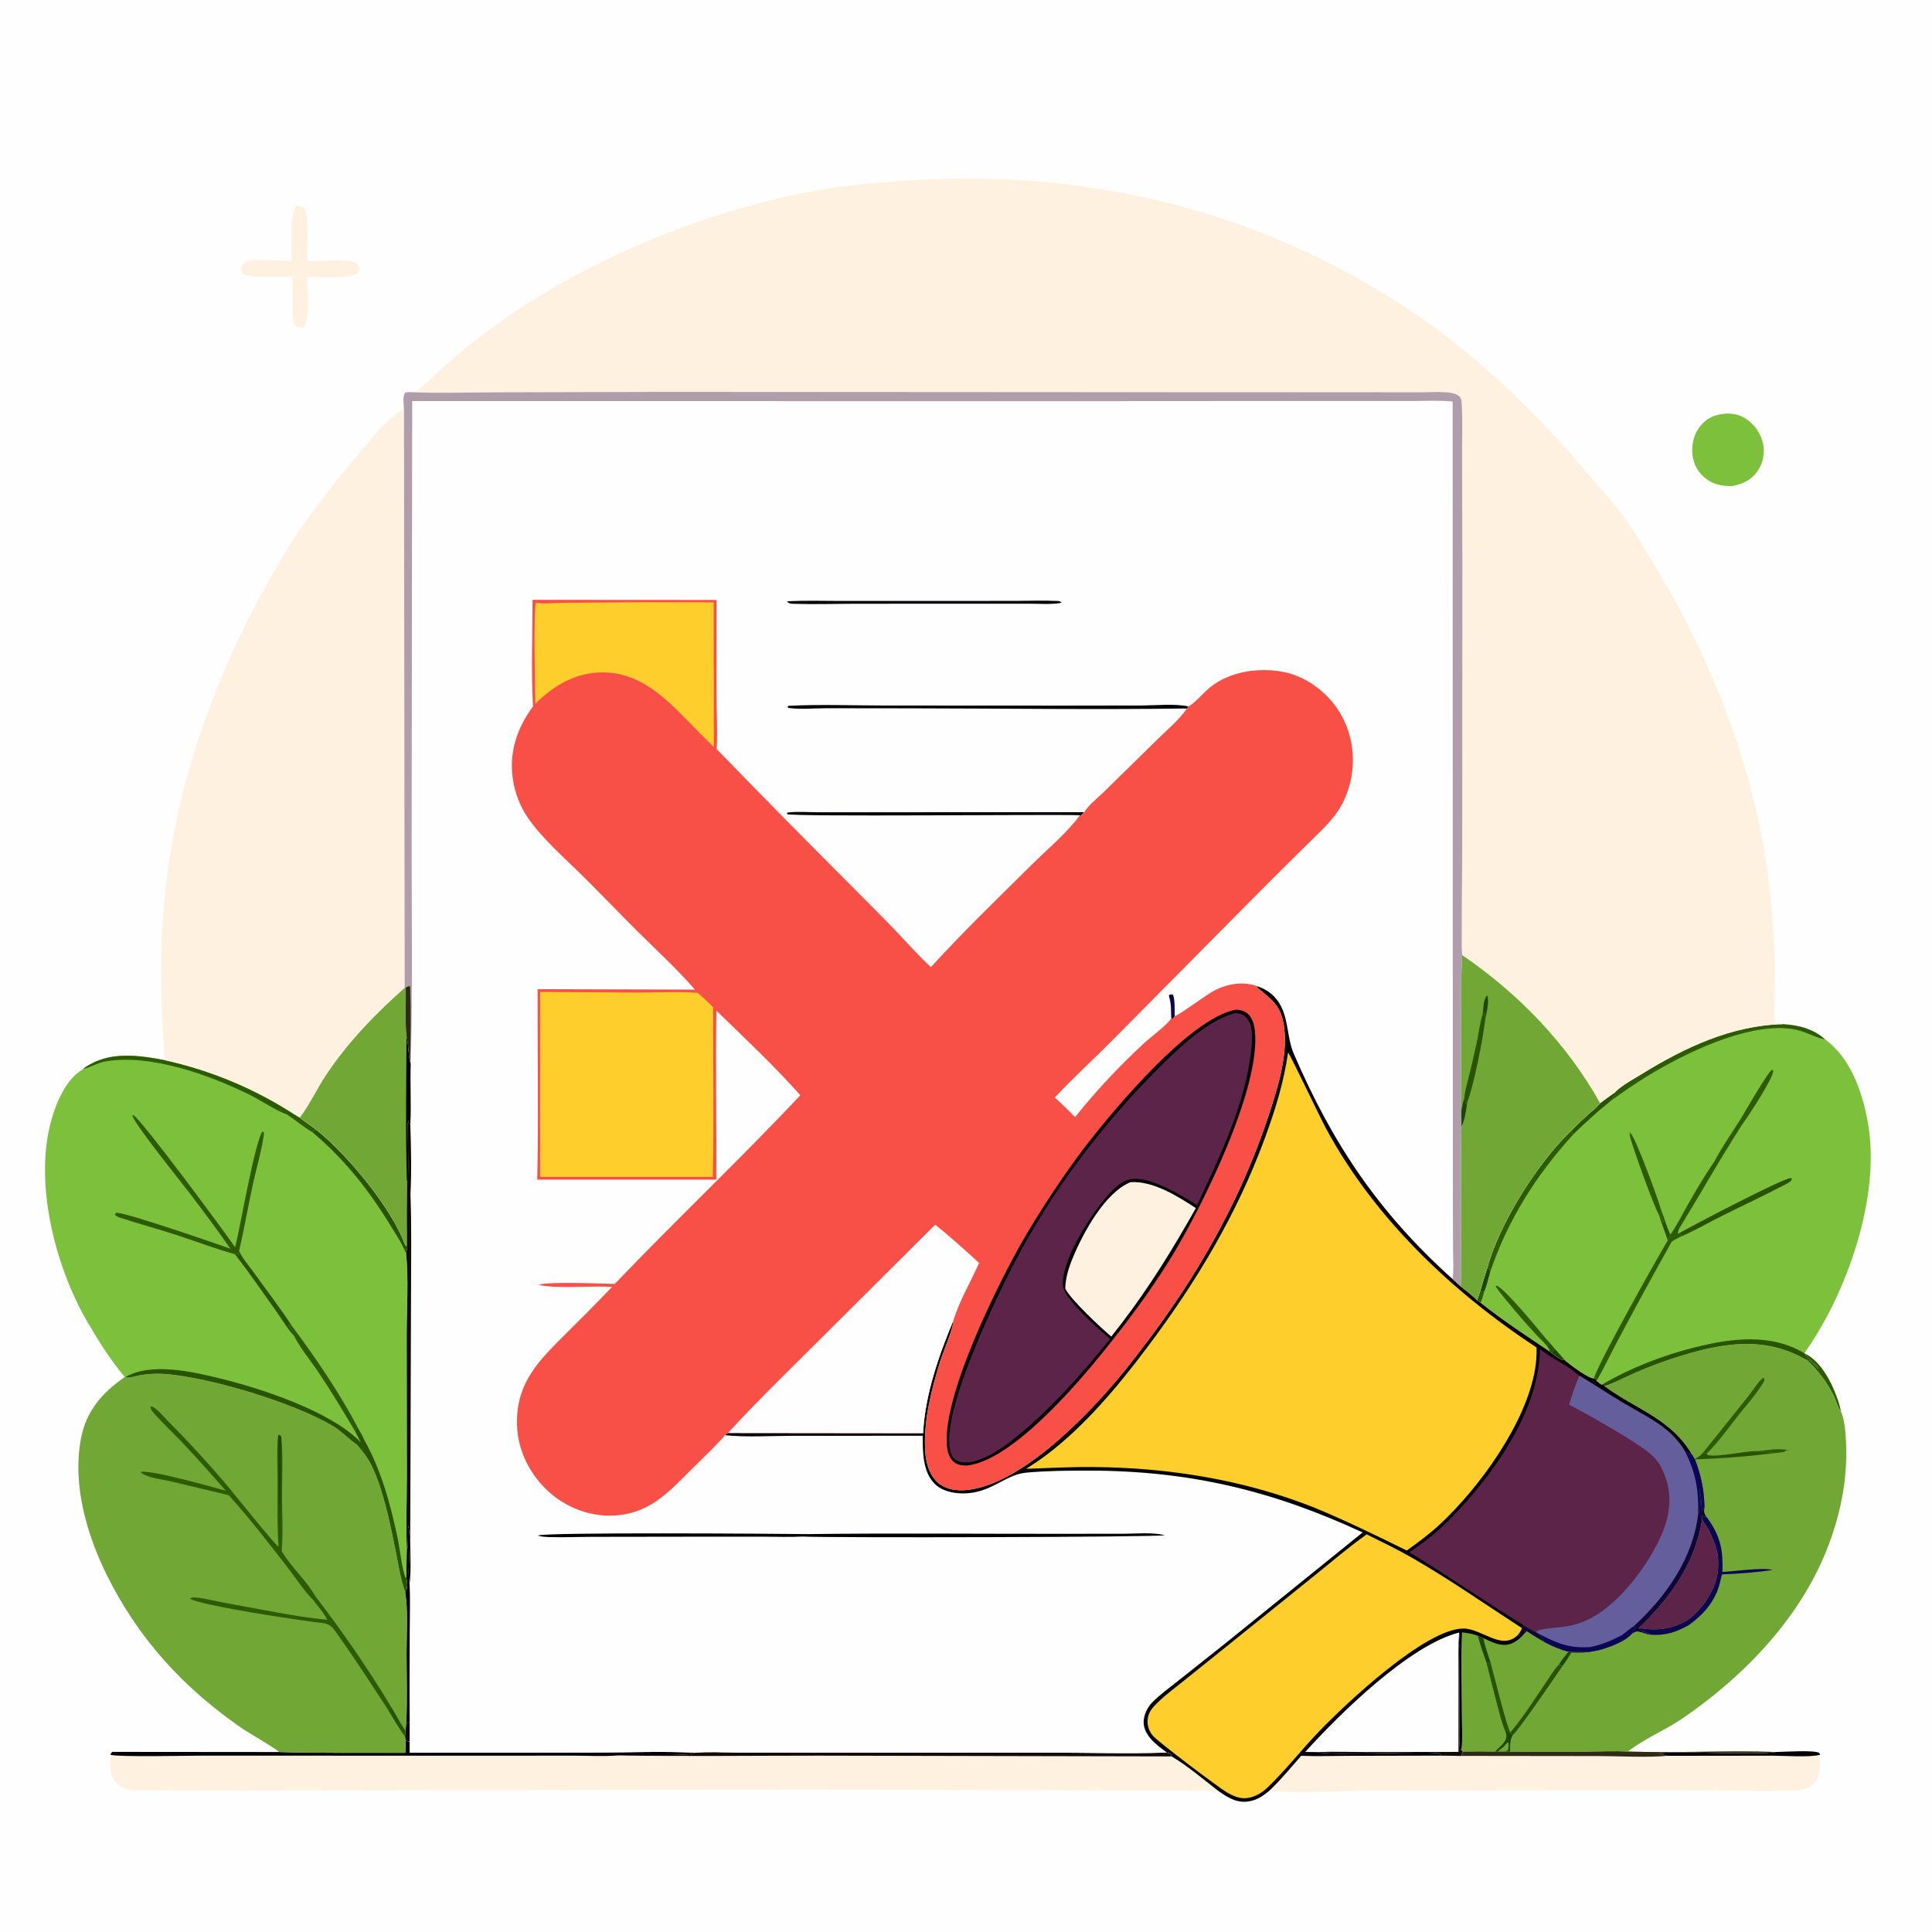 <svg xmlns="http://www.w3.org/2000/svg" xmlns:xlink="http://www.w3.org/1999/xlink" width="1024" height="1024">
	<path fill="#FFFEFE" d="M0 0L1024 0L1024 1024L0 1024L0 0Z"/>
	<path fill="#2C5B01" d="M956.346 717.253C964.866 721.216 970.475 732.024 973.536 740.42C974.43 742.873 975.234 745.365 975.694 747.94C973.984 746.287 973.11 742.003 971.936 739.778C968.042 732.401 963.572 726.259 957.367 720.693C959.726 720.822 962.072 723.7 963.697 725.28L963.793 724.936C961.894 722.274 958.568 720.666 956.775 717.936C956.627 717.711 956.489 717.481 956.346 717.253Z"/>
	<path fill="#FEF1E0" d="M157.175 108.899C158.527 109.22 160.194 109.545 161.147 110.647C164.163 114.133 162.683 132.89 162.808 138.459C167.87 138.511 183.793 137.373 187.575 138.907C189.316 139.613 189.84 140.788 190.46 142.409C190.307 143.581 190.36 143.99 189.459 144.843C186.173 147.95 167.662 146.727 162.868 146.734C162.671 154.517 164.759 166.762 160.912 173.61C159.34 173.655 158.219 173.739 156.779 172.971C156.437 172.533 156.019 172.144 155.751 171.656C154.682 169.703 155.238 150.574 155.082 146.504C149.962 146.47 132.625 147.595 128.974 145.28C127.851 144.569 127.815 144.158 127.496 142.962C127.724 141.653 128.152 140.644 129.127 139.717C129.981 138.904 131.337 138.132 132.5 137.956C136.668 137.328 149.887 137.976 154.564 138.34C155.043 131.119 153.005 114.199 157.175 108.899Z"/>
	<path fill="#7DC03C" d="M914.962 219.195C918.615 219.166 921.711 219.743 924.877 221.643C929.703 224.539 933.276 229.7 934.451 235.19Q934.642 236.092 934.742 237.008Q934.843 237.925 934.852 238.847Q934.862 239.769 934.78 240.687Q934.699 241.605 934.527 242.511Q934.355 243.417 934.094 244.301Q933.833 245.186 933.487 246.04Q933.14 246.894 932.71 247.71Q932.281 248.526 931.773 249.295C928.479 254.364 924.03 256.375 918.364 257.607C912.897 257.762 908.158 256.924 903.773 253.397C899.869 250.256 897.508 245.791 897.021 240.815C896.47 235.201 897.911 229.499 901.681 225.219C905.348 221.056 909.634 219.603 914.962 219.195Z"/>
	<path fill="#FEF1E0" d="M800.347 928.353L841.257 928.335C848.431 928.327 855.724 928.013 862.886 928.317C888.977 929.314 915.209 927.546 941.277 928.596C946.072 928.527 960.47 927.503 964.105 928.968L964.773 930.031C964.321 935.376 965.193 941.913 960.785 945.869C958.553 947.872 955.822 948.668 952.887 948.845C936.853 949.815 920.303 948.954 904.225 948.917L812.461 948.951L726.549 949.092C710.6 949.234 691.669 950.404 675.99 949.409C674.972 949.344 674.008 949.151 673.027 948.874C678.973 943.213 684.254 936.778 689.669 930.61C697.897 930.978 706.302 930.639 714.551 930.628L763.018 930.521Q768.727 930.626 774.437 930.663L775.344 928.532C781.009 928.085 786.848 928.203 792.527 928.396L794.116 928.363L797.403 928.363L800.347 928.353Z"/>
	<path fill="#020103" d="M941.277 928.596C946.072 928.527 960.47 927.503 964.105 928.968L964.773 930.031C959.706 931.567 945.263 930.543 939.099 930.549L883.704 930.619L879.527 929.462C884.01 927.571 931.07 930.575 941.277 928.596Z"/>
	<path fill="#2E2B15" d="M800.347 928.353L841.257 928.335C848.431 928.327 855.724 928.013 862.886 928.317C888.977 929.314 915.209 927.546 941.277 928.596C931.07 930.575 884.01 927.571 879.527 929.462L883.704 930.619C872.696 931.637 858.804 930.764 847.558 930.751L774.437 930.663L775.344 928.532C781.009 928.085 786.848 928.203 792.527 928.396L794.116 928.363L797.403 928.363L800.347 928.353Z"/>
	<path fill="#FEF1E0" d="M215.008 922.577L217.134 923.153L217.229 928.975L316.477 928.873C333.668 928.869 351.27 928.085 368.423 928.998C375.73 928.325 383.545 928.869 390.89 928.879L435.494 928.912L555.726 928.914C576.615 928.925 597.651 929.572 618.525 928.891L620.333 929.433L620.966 930.935C629.593 936.078 637.558 942.896 645.498 949.053C638.671 949.539 631.467 949.042 624.594 949.074Q598.13 949.167 571.667 948.916L429.25 948.568L162.862 948.961C133.725 948.943 104.545 949.269 75.413 948.886C70.727 948.825 65.222 949.011 61.789 945.242C57.981 941.061 58.411 935.292 58.559 930.066C58.799 929.218 58.875 929.13 59.461 928.536L147.846 928.614C170.156 929.254 192.496 928.979 214.818 929.024L215.008 922.577Z"/>
	<path fill="#130A0A" d="M618.525 928.891L620.333 929.433L620.966 930.935L434.31 930.538C398.664 930.538 362.961 930.969 327.321 930.435C334.335 929.61 365.165 931.216 368.423 928.998C375.73 928.325 383.545 928.869 390.89 928.879L435.494 928.912L555.726 928.914C576.615 928.925 597.651 929.572 618.525 928.891Z"/>
	<path fill="#020103" d="M215.008 922.577L217.134 923.153L217.229 928.975L316.477 928.873C333.668 928.869 351.27 928.085 368.423 928.998C365.165 931.216 334.335 929.61 327.321 930.435C319.681 931.026 311.538 930.526 303.851 930.53L255.702 930.561L106.705 930.527C100.017 930.52 62.4 931.362 58.559 930.066C58.799 929.218 58.875 929.13 59.461 928.536L147.846 928.614C170.156 929.254 192.496 928.979 214.818 929.024L215.008 922.577Z"/>
	<path fill="#70A735" d="M850.467 734.683C856.074 732.787 861.619 729.745 867.084 727.397Q881.815 721.029 897.283 716.753C918.575 710.926 937.721 709.468 957.367 720.693C963.572 726.259 968.042 732.401 971.936 739.778C973.11 742.003 973.984 746.287 975.694 747.94C977.564 752.14 978.022 757.677 978.32 762.244C979.614 782.068 975.969 801.196 968.889 819.672C954.483 857.268 924.72 888.225 891.92 910.691C883.053 916.764 870.791 921.981 862.886 928.317C855.724 928.013 848.431 928.327 841.257 928.335L800.347 928.353C800.386 925.186 800.185 922.307 801.872 919.524C803.819 918.594 825.502 886.943 828.207 882.96L826.067 882.372C827.593 879.889 829.428 877.679 831.26 875.421C834.875 875.642 838.402 875.702 842.022 875.572L842.753 875.487C845.562 875.039 848.133 874.559 850.82 873.588C855.305 872.163 861.946 869.454 865.021 865.791C866.534 864.963 867.231 864.386 869.028 864.825C870.95 865.295 872.685 866.125 874.668 866.412C872.99 865.295 869.539 864.47 868.626 862.812C885.391 846.728 898.366 828.746 902.119 805.36C901.94 804.367 901.793 804.429 902.291 803.472L904.352 803.793C902.812 801.867 903.162 800.751 903.393 798.395C903.201 789.704 901.487 781.561 898.359 773.483L898.147 773.333L896.772 770.926C885.952 752.168 867.32 747.03 850.865 734.98L850.467 734.683Z"/>
	<path fill="#2C5B01" d="M931.801 769.119C936.544 768.666 943.129 767.37 947.703 768.68L947.734 768.912L946.45 768.715L945.885 769.468C944.28 769.727 942.693 769.993 941.071 770.113C937.979 769.735 934.873 769.645 931.801 769.119Z"/>
	<path fill="#1C4700" d="M831.26 875.421C834.875 875.642 838.402 875.702 842.022 875.572C838.952 876.108 835.936 875.986 832.835 875.915C831.337 878.269 829.913 880.753 828.207 882.96L826.067 882.372C827.593 879.889 829.428 877.679 831.26 875.421Z"/>
	<path fill="#285400" d="M904.548 770.524L905.17 771.279C911.572 772.394 924.321 768.946 931.801 769.119C934.873 769.645 937.979 769.735 941.071 770.113C926.739 771.915 912.789 773.049 898.359 773.483L898.147 773.333C900.027 772.377 901.294 771.533 902.669 769.924L904.548 770.524Z"/>
	<path fill="#2C5B01" d="M902.669 769.924L926.737 739.906C929.097 736.972 931.439 732.841 934.22 730.459L934.965 730.462C935.279 731.688 935.301 731.608 934.646 732.712C931.112 738.666 926.052 744.228 921.754 749.662C916.258 756.61 910.848 764.289 904.548 770.524L902.669 769.924Z"/>
	<path fill="#0A0654" d="M902.119 805.36C901.94 804.367 901.793 804.429 902.291 803.472L904.352 803.793C907.737 808.309 910.327 812.917 911.773 818.413C913.006 823.401 913.05 828.042 912.942 833.161C919.371 832.911 934.185 830.591 939.583 832.13C930.82 833.401 921.525 834.131 912.674 834.457C911.886 837.653 911.193 840.889 909.967 843.951C906.675 851.445 901.55 856.722 894.956 861.445C888.16 865.159 882.543 867.061 874.668 866.412C872.99 865.295 869.539 864.47 868.626 862.812C878.623 864.548 886.33 863.46 895.111 858.26C901.026 853.546 905.245 847.942 908.304 841.07C910.795 835.01 910.997 830.142 910.431 823.723C908.782 816.626 906.257 811.365 902.119 805.36Z"/>
	<path fill="#5B2448" d="M902.119 805.36C906.257 811.365 908.782 816.626 910.431 823.723C910.997 830.142 910.795 835.01 908.304 841.07C905.245 847.942 901.026 853.546 895.111 858.26C886.33 863.46 878.623 864.548 868.626 862.812C885.391 846.728 898.366 828.746 902.119 805.36Z"/>
	<path fill="#70A735" d="M66.409 729.955C66.607 729.998 66.801 730.062 67.002 730.085C69.317 730.351 72.293 729.154 74.628 728.791C79.023 728.108 83.607 727.882 88.044 728.26C112.323 730.327 155.065 743.352 175.973 755.512C181.022 758.448 185.074 763.031 189.084 765.572C191.945 768.799 194.411 771.937 196.423 775.764C203.027 788.326 206.946 808.127 209.769 822.244C211.213 829.467 212.338 836.87 214.768 843.843C216.423 854.074 215.505 865.549 215.505 875.934C215.506 888.36 216 901.052 215.294 913.449L214.955 917.483L214.671 920.215L215.008 922.577L214.818 929.024C192.496 928.979 170.156 929.254 147.846 928.614C147.59 927.629 131.02 917.937 129.054 916.592C107.588 901.915 88.585 884.292 73.489 863.038C53.992 835.589 36.677 797.278 42.779 763.113C45.463 748.091 53.915 738.35 66.112 729.819L66.409 729.955Z"/>
	<path fill="#285400" d="M207.513 905.022C210.038 909.065 212.273 913.587 214.955 917.483L214.671 920.215C211.153 915.896 208.387 910.648 205.482 905.894L207.513 905.022Z"/>
	<path fill="#2C5B01" d="M119.676 790.144Q108.555 777.342 96.98 764.949C91.907 759.596 86.383 754.527 81.539 748.979C80.689 748.005 79.933 747.1 79.733 745.79L80.392 745.454C83.153 746.341 86.974 751.133 89.052 753.217Q104.915 769.144 119.486 786.262C122.894 790.216 145.88 819.066 147.648 819.812C146.814 807.876 147.133 795.52 147.117 783.542C147.106 776.03 146.558 767.972 147.447 760.525L148.694 760.943L149.112 761.788C150.087 771.983 149.451 782.798 149.469 793.063C149.485 802.58 150.128 812.637 149.295 822.09C154.287 830.657 162.281 837.485 167.184 846.064C181.55 864.849 195.327 884.747 207.513 905.022L205.482 905.894C197.131 893.151 188.904 880.274 180.025 867.888C177.477 864.333 176.04 861.025 171.502 860.285C163.869 859.664 103.738 850.658 100.682 847.184C101.679 846.656 102.598 846.586 103.713 846.691C108.891 847.176 114.269 848.678 119.404 849.582C137.317 852.734 155.328 856.754 173.442 858.543C171.997 855.103 168.366 851.349 166.14 848.225C161.102 843.141 156.664 836.221 152.236 830.523C142.187 817.587 132.211 804.643 121.229 792.47L90.607 785.148C86.688 784.217 82.535 783.859 78.731 782.512C77.507 782.079 75.186 781.322 74.63 780.131C80.329 778.989 112.37 788.078 119.676 790.144Z"/>
	<path fill="#1C4700" d="M147.447 760.525L148.694 760.943L149.112 761.788C148.556 768.819 148.96 776.125 148.854 783.192C148.698 793.635 148.204 803.986 148.321 814.442C147.839 809.792 148.058 804.969 147.947 800.288C147.631 787.033 147.767 773.777 147.447 760.525Z"/>
	<path fill="#7DC03C" d="M944.86 542.85C953.061 543.305 961.012 545.203 967.275 550.881C981.329 560.978 987.549 580.083 990.227 596.352C996.603 635.098 978.799 685.609 956.346 717.253C956.489 717.481 956.627 717.711 956.775 717.936C958.568 720.666 961.894 722.274 963.793 724.936L963.697 725.28C962.072 723.7 959.726 720.822 957.367 720.693C937.721 709.468 918.575 710.926 897.283 716.753Q881.815 721.029 867.084 727.397C861.619 729.745 856.074 732.787 850.467 734.683L850.295 734.135L848.942 733.949C847.992 733.332 847.116 732.6 846.222 731.904C845.977 731.133 845.522 730.94 844.918 730.426L844.603 730.569C841.833 730.584 831.743 723.092 829.37 720.908C826.745 720.876 824.556 718.763 822.504 717.288C822.064 717.071 821.718 716.665 821.359 716.332C808.916 707.955 796.501 699.877 784.777 690.488L782.808 689.148C783.506 687.48 784.052 685.787 784.599 684.064Q786.334 677.987 788.297 671.981C794.583 648.533 815.16 615.937 832.661 599.399C836.805 595.062 841.329 590.976 845.889 587.083L848.118 584.705C850.67 582.748 853.243 580.863 855.899 579.049C855.965 578.958 856.018 578.855 856.098 578.776C859.821 575.088 865.827 571.943 870.335 569.157C892.867 555.234 917.922 543.471 944.86 542.85Z"/>
	<path fill="#285400" d="M821.24 711.537L824.166 715.023C823.435 715.77 822.913 716.318 822.504 717.288C822.064 717.071 821.718 716.665 821.359 716.332C821.172 714.937 820.619 714.372 819.817 713.269L821.24 711.537Z"/>
	<path fill="#2C5B01" d="M784.599 684.064L785.654 684.672L786.482 684.447L786.676 684.529C786.109 686.541 785.596 688.561 784.777 690.488L782.808 689.148C783.506 687.48 784.052 685.787 784.599 684.064Z"/>
	<path fill="#1C4700" d="M824.166 715.023C825.937 716.957 827.698 718.886 829.37 720.908C826.745 720.876 824.556 718.763 822.504 717.288C822.913 716.318 823.435 715.77 824.166 715.023Z"/>
	<path fill="#1C4700" d="M788.297 671.981C789.24 672.706 789.489 672.822 789.902 673.917C788.865 677.347 788.093 681.271 786.676 684.529L786.482 684.447L785.654 684.672L784.599 684.064Q786.334 677.987 788.297 671.981Z"/>
	<path fill="#285400" d="M880.363 641.086C882.071 645.371 883.287 650.253 885.356 654.333C884.692 655.382 884.113 656.215 883.933 657.475C882.474 652.887 880.644 648.43 879.24 643.818C880.654 645.236 880.538 646.801 881.829 648.163C882.16 647.79 880.139 643.116 880.266 641.816C880.29 641.571 880.331 641.329 880.363 641.086Z"/>
	<path fill="#285400" d="M848.118 584.705C850.67 582.748 853.243 580.863 855.899 579.049L856.085 580.282C855.289 581.236 854.405 582.138 853.947 583.309Q850.742 586.037 847.453 588.662C842.974 592.716 838.41 596.707 834.136 600.979C833.577 600.52 833.136 599.943 832.661 599.399C836.805 595.062 841.329 590.976 845.889 587.083L848.118 584.705Z"/>
	<path fill="#2C5B01" d="M817.475 710.65C813.599 707.416 795.481 686.252 792.692 681.818L793.229 681.412C797.078 682.429 815.571 704.796 819.03 709.139L821.24 711.537L819.817 713.269L817.475 710.65Z"/>
	<path fill="#2C5B01" d="M879.24 643.818C876.606 639.441 865.111 607.609 863.724 601.629L864.454 600.727L863.661 601.133L863.791 600.222L864.03 600.263C867.01 603.141 878.866 635.526 880.363 641.086C880.331 641.329 880.29 641.571 880.266 641.816C880.139 643.116 882.16 647.79 881.829 648.163C880.538 646.801 880.654 645.236 879.24 643.818Z"/>
	<path fill="#285400" d="M889.427 653.91C897.13 649.567 944.089 624.846 949.18 624.36L949.763 624.916C949.308 626.408 947.414 627.177 946.063 627.886C934.994 633.696 923.627 638.997 912.44 644.578C905.359 648.111 898.383 652.19 891.125 655.316L891.104 654.329L889.427 653.91Z"/>
	<path fill="#2C5B01" d="M832.661 599.399C833.136 599.943 833.577 600.52 834.136 600.979C814.402 622.538 799.397 646.195 789.902 673.917C789.489 672.822 789.24 672.706 788.297 671.981C794.583 648.533 815.16 615.937 832.661 599.399Z"/>
	<path fill="#285400" d="M848.942 733.949C864.212 724.982 881.643 718.26 898.811 713.991C917.895 709.245 938.72 706.653 956.346 717.253C956.489 717.481 956.627 717.711 956.775 717.936C958.568 720.666 961.894 722.274 963.793 724.936L963.697 725.28C962.072 723.7 959.726 720.822 957.367 720.693C937.721 709.468 918.575 710.926 897.283 716.753Q881.815 721.029 867.084 727.397C861.619 729.745 856.074 732.787 850.467 734.683L850.295 734.135L848.942 733.949Z"/>
	<path fill="#2C5B01" d="M944.86 542.85C953.061 543.305 961.012 545.203 967.275 550.881C967.051 550.834 966.826 550.789 966.602 550.74C960.542 549.385 956.17 546.102 948.786 545.227C925.248 542.436 892.891 558.292 872.838 570.532C866.341 574.498 860.135 578.882 853.947 583.309C854.405 582.138 855.289 581.236 856.085 580.282L855.899 579.049C855.965 578.958 856.018 578.855 856.098 578.776C859.821 575.088 865.827 571.943 870.335 569.157C892.867 555.234 917.922 543.471 944.86 542.85Z"/>
	<path fill="#2C5B01" d="M922.801 592.753C924.752 589.477 937.23 567.711 939.278 566.958L939.883 567.582C939.4 572.349 926.398 591.97 922.837 596.838Q916.681 606.609 910.696 616.486Q900.686 633.57 890.423 650.503C889.816 651.786 889.219 652.467 889.427 653.91L891.104 654.329L891.125 655.316C889.379 656.17 887.671 656.984 886.064 658.087Q871.248 684.5 857.063 711.257C853.406 718.102 850.115 725.193 846.222 731.904C845.977 731.133 845.522 730.94 844.918 730.426C846.276 723.848 878.545 666.4 883.933 657.475C884.113 656.215 884.692 655.382 885.356 654.333C887.175 651.862 888.676 648.999 890.255 646.358C895.831 636.025 902.053 625.268 908.674 615.575C912.774 607.762 918.069 600.223 922.801 592.753Z"/>
	<path fill="#7DC03C" d="M44.021 566.651C44.371 566.328 44.465 566.224 44.906 565.915C57.553 557.056 72.846 559.197 87.091 561.858Q91.67 562.861 96.2 564.068Q100.729 565.276 105.2 566.685Q109.671 568.095 114.074 569.703Q118.477 571.312 122.803 573.116Q127.13 574.921 131.371 576.917Q135.612 578.914 139.76 581.099Q143.907 583.284 147.952 585.653Q151.997 588.022 155.932 590.57L158.912 592.377C161.808 594.746 165.068 596.639 167.937 599.011C183.961 611.807 207.849 640.432 214.769 659.985C215.514 660.006 215.263 660.13 215.604 659.906C216.305 661.636 215.38 662.739 215.236 664.418C216.631 677.427 215.571 693.858 215.563 707.206L215.65 782.941C215.655 795.503 215.112 808.321 215.639 820.858C215.543 826.011 215.381 831.171 215.447 836.324C215.815 839.036 216.419 841.409 214.768 843.843C212.338 836.87 211.213 829.467 209.769 822.244C206.946 808.127 203.027 788.326 196.423 775.764C194.411 771.937 191.945 768.799 189.084 765.572C185.074 763.031 181.022 758.448 175.973 755.512C155.065 743.352 112.323 730.327 88.044 728.26C83.607 727.882 79.023 728.108 74.628 728.791C72.293 729.154 69.317 730.351 67.002 730.085C66.801 730.062 66.607 729.998 66.409 729.955L66.112 729.819C58.474 720.706 52.291 710.902 46.323 700.648C29.292 671.39 18.09 627.565 26.988 594.487C29.568 584.894 34.914 571.845 44.021 566.651Z"/>
	<path fill="#285400" d="M124.528 664.77L125.549 664.875L124.676 664.913L126.088 664.478L126.194 665.366L126.389 665.397C126.413 664.748 126.446 664.178 126.599 663.543C126.637 663.385 126.684 663.228 126.726 663.07C128.569 667.069 132.071 671.04 134.662 674.648C141.401 684.035 148.574 693.317 154.867 703.001L153.097 701.918L152.829 702.318C154.039 704.1 155.46 705.81 155.811 707.986C152.458 704.507 149.711 699.649 146.878 695.678C139.51 685.35 132.319 674.777 124.528 664.77Z"/>
	<path fill="#2C5B01" d="M155.811 707.986C155.46 705.81 154.039 704.1 152.829 702.318L153.097 701.918L154.867 703.001C167.012 719.186 180.467 738.984 189.73 756.913L188.774 756.887C188.528 757.403 188.264 757.896 188.098 758.443C181.925 747.985 175.691 737.658 168.934 727.561C164.699 721.231 159.239 714.699 155.811 707.986Z"/>
	<path fill="#285400" d="M165.616 600.115L166.516 598.893L167.937 599.011C183.961 611.807 207.849 640.432 214.769 659.985C215.514 660.006 215.263 660.13 215.604 659.906C216.305 661.636 215.38 662.739 215.236 664.418C213.321 659.414 209.907 654.373 207.104 649.777C195.43 630.642 182.787 614.646 165.616 600.115Z"/>
	<path fill="#2C5B01" d="M44.021 566.651C44.371 566.328 44.465 566.224 44.906 565.915C57.553 557.056 72.846 559.197 87.091 561.858Q91.67 562.861 96.2 564.068Q100.729 565.276 105.2 566.685Q109.671 568.095 114.074 569.703Q118.477 571.312 122.803 573.116Q127.13 574.921 131.371 576.917Q135.612 578.914 139.76 581.099Q143.907 583.284 147.952 585.653Q151.997 588.022 155.932 590.57L158.912 592.377C161.808 594.746 165.068 596.639 167.937 599.011L166.516 598.893L165.616 600.115C160.958 597.388 156.587 593.612 152.004 590.656C146.627 588.838 137.899 582.999 132.21 580.203C110.786 569.674 80.071 558.609 56.262 562.524C52.107 563.207 48.453 565.415 44.422 566.544C44.289 566.581 44.155 566.616 44.021 566.651Z"/>
	<path fill="#2C5B01" d="M122.092 661.829C115.287 651.98 108.075 642.317 100.82 632.794C95.565 625.899 71.984 596.781 70.14 591.305L70.692 591.002C75.623 594.161 118.569 652.315 124.635 661.066C127.453 650.054 135.004 605.102 139.268 599.444L139.198 599.614L139.947 600.516C138.83 609.405 136.007 618.662 134.087 627.447C131.502 639.278 129.469 651.294 126.726 663.07C126.684 663.228 126.637 663.385 126.599 663.543C126.446 664.178 126.413 664.748 126.389 665.397L126.194 665.366L126.088 664.478L124.676 664.913L125.549 664.875L124.528 664.77C114.168 661.903 103.991 657.982 93.762 654.646C83.93 651.439 73.907 648.774 64.093 645.539C62.917 645.151 61.638 644.745 60.903 643.732L61.537 642.831C65.266 642.074 114.372 659.105 122.092 661.829Z"/>
	<path fill="#285400" d="M66.409 729.955C79.882 721.84 102.459 727.096 116.898 730.667C139.14 736.169 175.21 747.984 191.194 764.398L188.098 758.443C188.264 757.896 188.528 757.403 188.774 756.887L189.73 756.913C190.718 758.722 192.072 760.689 192.763 762.613C202.106 779.175 206.951 797.203 210.854 815.674C211.832 820.305 213.247 833.08 215.04 836.283L215.447 836.324C215.815 839.036 216.419 841.409 214.768 843.843C212.338 836.87 211.213 829.467 209.769 822.244C206.946 808.127 203.027 788.326 196.423 775.764C194.411 771.937 191.945 768.799 189.084 765.572C185.074 763.031 181.022 758.448 175.973 755.512C155.065 743.352 112.323 730.327 88.044 728.26C83.607 727.882 79.023 728.108 74.628 728.791C72.293 729.154 69.317 730.351 67.002 730.085C66.801 730.062 66.607 729.998 66.409 729.955Z"/>
	<path fill="#FEF1E0" d="M87.091 561.858C87.31 556.596 86.503 550.975 86.252 545.692Q85.386 528.844 85.359 511.974Q85.398 503.435 85.814 494.906Q86.231 486.378 87.024 477.876Q87.818 469.374 88.987 460.915Q90.156 452.457 91.698 444.058Q93.24 435.66 95.153 427.338Q97.065 419.016 99.344 410.787Q101.623 402.558 104.264 394.438Q106.905 386.317 109.903 378.322Q116.719 359.386 125.225 341.147Q133.731 322.908 143.857 305.516C147.254 299.562 150.519 293.441 154.267 287.705C165.089 271.142 177.805 255.118 190.541 239.996C196.467 232.96 205.937 220.705 214.111 216.897L214.474 523.58C198.855 537.501 184.481 552.256 172.845 569.743C167.998 577.026 164.148 585.448 158.912 592.377L155.932 590.57Q151.997 588.022 147.952 585.653Q143.907 583.284 139.76 581.099Q135.612 578.914 131.371 576.917Q127.13 574.921 122.803 573.116Q118.477 571.312 114.074 569.703Q109.671 568.095 105.2 566.685Q100.729 565.276 96.2 564.068Q91.67 562.861 87.091 561.858Z"/>
	<path fill="#FEF1E0" d="M216.267 207.787C217.444 207.642 219.722 207.649 220.765 207.234C222.723 206.455 237.515 192.085 241.316 188.934C256.843 176.063 274.22 163.568 291.668 153.448C334.422 128.652 382.519 110.198 431.172 101.23C446.229 98.455 461.318 97.131 476.565 95.982C563.161 89.457 647.532 106.11 723.166 149.595C739.034 158.718 753.999 168.33 768.437 179.628C796.878 201.885 821.608 227.146 844.733 254.791C850.234 261.367 856.098 267.647 861.117 274.612C866.525 282.116 871.179 290.213 875.992 298.108C907.459 349.727 930.359 407.857 937.613 468.155C939.437 483.319 940.502 498.877 940.672 514.158C940.772 523.197 939.821 532.807 940.789 541.754C942.177 542.707 943.62 541.895 944.86 542.85C917.922 543.471 892.867 555.234 870.335 569.157C865.827 571.943 859.821 575.088 856.098 578.776C856.018 578.855 855.965 578.958 855.899 579.049C853.243 580.863 850.67 582.748 848.118 584.705C830.441 553.107 804.747 526.528 774.967 506.194C774.584 501.099 774.813 495.81 774.783 490.696C774.706 477.747 774.973 464.808 775.008 451.86L775.103 300.784L774.927 242.226C774.871 232.952 775.318 223.423 774.744 214.18C774.648 212.64 774.664 211.263 773.491 210.119C771.745 208.416 768.422 208.046 766.123 207.896C761.875 207.619 757.496 207.913 753.235 207.928L727.665 207.893L649.129 207.892L352.241 207.713L263.447 207.935C247.774 207.973 231.911 208.539 216.267 207.787Z"/>
	<path fill="#FFFEFE" d="M216.267 207.787C231.911 208.539 247.774 207.973 263.447 207.935L352.241 207.713L649.129 207.892L727.665 207.893L753.235 207.928C757.496 207.913 761.875 207.619 766.123 207.896C768.422 208.046 771.745 208.416 773.491 210.119C774.664 211.263 774.648 212.64 774.744 214.18C775.318 223.423 774.871 232.952 774.927 242.226L775.103 300.784L775.008 451.86C774.973 464.808 774.706 477.747 774.783 490.696C774.813 495.81 774.584 501.099 774.967 506.194C804.747 526.528 830.441 553.107 848.118 584.705L845.889 587.083C841.329 590.976 836.805 595.062 832.661 599.399C815.16 615.937 794.583 648.533 788.297 671.981Q786.334 677.987 784.599 684.064C784.052 685.787 783.506 687.48 782.808 689.148L784.777 690.488C796.501 699.877 808.916 707.955 821.359 716.332C821.718 716.665 822.064 717.071 822.504 717.288C824.556 718.763 826.745 720.876 829.37 720.908C831.743 723.092 841.833 730.584 844.603 730.569L844.918 730.426C845.522 730.94 845.977 731.133 846.222 731.904C847.116 732.6 847.992 733.332 848.942 733.949L850.295 734.135L850.467 734.683L850.865 734.98C867.32 747.03 885.952 752.168 896.772 770.926L898.147 773.333L898.359 773.483C901.487 781.561 903.201 789.704 903.393 798.395C903.162 800.751 902.812 801.867 904.352 803.793L902.291 803.472C901.793 804.429 901.94 804.367 902.119 805.36C898.366 828.746 885.391 846.728 868.626 862.812C869.539 864.47 872.99 865.295 874.668 866.412C872.685 866.125 870.95 865.295 869.028 864.825C867.231 864.386 866.534 864.963 865.021 865.791C861.946 869.454 855.305 872.163 850.82 873.588C848.133 874.559 845.562 875.039 842.753 875.487L842.022 875.572C838.402 875.702 834.875 875.642 831.26 875.421C829.428 877.679 827.593 879.889 826.067 882.372L828.207 882.96C825.502 886.943 803.819 918.594 801.872 919.524C800.185 922.307 800.386 925.186 800.347 928.353L797.403 928.363L794.116 928.363L792.527 928.396C786.848 928.203 781.009 928.085 775.344 928.532L774.437 930.663Q768.727 930.626 763.018 930.521L714.551 930.628C706.302 930.639 697.897 930.978 689.669 930.61C684.254 936.778 678.973 943.213 673.027 948.874C669.89 951.61 666.562 953.902 662.382 954.696C655.623 955.979 650.746 952.715 645.498 949.053C637.558 942.896 629.593 936.078 620.966 930.935L620.333 929.433L618.525 928.891C597.651 929.572 576.615 928.925 555.726 928.914L435.494 928.912L390.89 928.879C383.545 928.869 375.73 928.325 368.423 928.998C351.27 928.085 333.668 928.869 316.477 928.873L217.229 928.975L217.134 923.153L215.008 922.577L214.671 920.215L214.955 917.483L215.294 913.449C216 901.052 215.506 888.36 215.505 875.934C215.505 865.549 216.423 854.074 214.768 843.843C216.419 841.409 215.815 839.036 215.447 836.324C215.381 831.171 215.543 826.011 215.639 820.858C215.112 808.321 215.655 795.503 215.65 782.941L215.563 707.206C215.571 693.858 216.631 677.427 215.236 664.418C215.38 662.739 216.305 661.636 215.604 659.906C215.263 660.13 215.514 660.006 214.769 659.985C207.849 640.432 183.961 611.807 167.937 599.011C165.068 596.639 161.808 594.746 158.912 592.377C164.148 585.448 167.998 577.026 172.845 569.743C184.481 552.256 198.855 537.501 214.474 523.58L214.111 216.897C213.982 214.207 213.364 210.65 214.578 208.197L216.267 207.787Z"/>
	<path fill="#130A0A" d="M217.15 912.631L217.134 923.153L215.008 922.577L214.671 920.215L214.955 917.483L215.294 913.449L217.15 912.631Z"/>
	<path fill="#0A0654" d="M620.768 539.55C620.637 536.232 620.825 532.312 619.873 529.139C619.713 528.604 619.606 528.081 619.508 527.531C620.462 526.901 620.585 527.1 621.678 527.179C622.917 529.869 622.457 535.483 622.643 538.541L621.826 539.841C620.878 539.741 621.178 539.951 620.768 539.55Z"/>
	<path fill="#020103" d="M215.639 820.858L216.154 820.015Q216.295 814.225 216.278 808.433C218.514 817.425 215.536 830.153 217.08 839.735C217.508 847.941 217.189 856.281 217.162 864.505C217.111 880.543 216.992 896.595 217.15 912.631L215.294 913.449C216 901.052 215.506 888.36 215.505 875.934C215.505 865.549 216.423 854.074 214.768 843.843C216.419 841.409 215.815 839.036 215.447 836.324C215.381 831.171 215.543 826.011 215.639 820.858Z"/>
	<path fill="#020103" d="M417.106 318.748C417.646 318.693 418.188 318.644 418.73 318.621C427.366 318.248 436.127 318.513 444.775 318.51L493.169 318.499L537.881 318.488C545.313 318.488 552.919 318.161 560.333 318.524C561.648 318.589 561.736 318.638 562.692 319.488C557.227 320.49 550.969 319.966 545.4 319.969L513.657 319.974L452.442 320.002C441.997 320.018 431.451 320.36 421.017 320.035C419.208 319.978 418.372 320.087 417.106 318.748Z"/>
	<path fill="#020103" d="M572.362 432.078C555.988 431.571 419.42 432.999 417.073 431.489L417.35 430.677C422.7 429.995 428.519 430.509 433.929 430.521L465.095 430.508L574.697 430.483L573.015 432.12L572.362 432.078Z"/>
	<path fill="#020103" d="M629.09 375.509C580.274 376.173 531.343 375.494 482.52 375.434L437.609 375.379C431.334 375.372 423.931 376.149 417.782 375.19L417.397 374.561L418.01 374.106C434.767 373.242 451.841 373.922 468.628 373.937L563.457 373.984L605.266 373.925C612.647 373.889 622.888 372.836 629.938 374.441L629.09 375.509Z"/>
	<path fill="#130A0A" d="M216.187 625.941C216.539 615.646 216.109 605.173 216.091 594.859L216.525 595.007C216.489 594.793 216.477 594.573 216.417 594.364C216.362 594.173 216.26 593.999 216.181 593.816L216.495 593.968L216.746 595.515L217.476 595.893C217.865 608.006 218.209 620.854 217.548 632.955C218.176 649.386 217.887 665.954 217.87 682.403L217.594 766.834L217.423 815.222C217.391 823.148 218.037 831.898 217.08 839.735C215.536 830.153 218.514 817.425 216.278 808.433Q216.295 814.225 216.154 820.015L215.639 820.858C215.112 808.321 215.655 795.503 215.65 782.941L215.563 707.206C215.571 693.858 216.631 677.427 215.236 664.418C215.38 662.739 216.305 661.636 215.604 659.906Q215.464 642.867 215.651 625.828L216.187 625.941Z"/>
	<path fill="#020103" d="M428.418 813.104C472.349 812.546 516.332 812.986 560.269 812.947L595.53 812.914C602.556 812.905 610.574 812.039 617.4 813.684C614.554 814.781 437.413 815.102 425.418 814.406C418.464 814.772 411.329 814.466 404.358 814.466L364.592 814.487L314.25 814.557C306.523 814.571 298.705 814.912 290.989 814.679C288.982 814.618 287.01 814.491 285.089 813.868C288.219 812.003 412.718 812.911 428.418 813.104Z"/>
	<path fill="#70A735" d="M214.474 523.58L215.04 523.406C215.264 531.895 214.619 540.826 215.465 549.22C216.664 553.649 216.239 558.261 217.361 562.666L217.647 563.768C217.332 574.468 217.93 585.206 217.476 595.893L216.746 595.515L216.495 593.968L216.181 593.816C216.26 593.999 216.362 594.173 216.417 594.364C216.477 594.573 216.489 594.793 216.525 595.007L216.091 594.859C216.109 605.173 216.539 615.646 216.187 625.941L215.651 625.828Q215.464 642.867 215.604 659.906C215.263 660.13 215.514 660.006 214.769 659.985C207.849 640.432 183.961 611.807 167.937 599.011C165.068 596.639 161.808 594.746 158.912 592.377C164.148 585.448 167.998 577.026 172.845 569.743C184.481 552.256 198.855 537.501 214.474 523.58Z"/>
	<path fill="#020103" d="M215.465 549.22C216.664 553.649 216.239 558.261 217.361 562.666L217.647 563.768C217.332 574.468 217.93 585.206 217.476 595.893L216.746 595.515L216.495 593.968L216.181 593.816C216.26 593.999 216.362 594.173 216.417 594.364C216.477 594.573 216.489 594.793 216.525 595.007L216.091 594.859C216.109 605.173 216.539 615.646 216.187 625.941L215.651 625.828C214.925 600.389 215.34 574.673 215.465 549.22Z"/>
	<path fill="#AF9DA9" d="M216.267 207.787C231.911 208.539 247.774 207.973 263.447 207.935L352.241 207.713L649.129 207.892L727.665 207.893L753.235 207.928C757.496 207.913 761.875 207.619 766.123 207.896C768.422 208.046 771.745 208.416 773.491 210.119C774.664 211.263 774.648 212.64 774.744 214.18C775.318 223.423 774.871 232.952 774.927 242.226L775.103 300.784L775.008 451.86C774.973 464.808 774.706 477.747 774.783 490.696C774.813 495.81 774.584 501.099 774.967 506.194C774.951 507.233 774.848 508.346 774.937 509.377C774.073 521.137 774.503 533.211 774.487 545.005C774.468 559.557 774.149 574.186 774.572 588.73L774.608 596.945C773.847 625.25 774.903 653.621 774.252 681.945C772.752 680.649 771.313 679.3 769.873 677.938C770.586 673.448 770.172 668.288 770.153 663.713L770.044 638.071L770.017 546.144L769.924 212.79C763.221 212.154 756.218 212.528 749.474 212.526L712.695 212.525L594.449 212.598L218.475 212.594L218.177 442.375C218.092 482.803 218.862 523.355 217.647 563.768L217.361 562.666C216.239 558.261 216.664 553.649 215.465 549.22C214.619 540.826 215.264 531.895 215.04 523.406L214.474 523.58L214.111 216.897C213.982 214.207 213.364 210.65 214.578 208.197L216.267 207.787Z"/>
	<path fill="#2E2B15" d="M215.04 523.406L216.784 522.635L217.396 522.989C217.843 536.146 217.678 549.503 217.361 562.666C216.239 558.261 216.664 553.649 215.465 549.22C214.619 540.826 215.264 531.895 215.04 523.406Z"/>
	<path fill="#70A735" d="M774.967 506.194C804.747 526.528 830.441 553.107 848.118 584.705L845.889 587.083C841.329 590.976 836.805 595.062 832.661 599.399C815.16 615.937 794.583 648.533 788.297 671.981Q786.334 677.987 784.599 684.064C784.052 685.787 783.506 687.48 782.808 689.148C780.237 686.553 777.073 684.284 774.252 681.945C774.903 653.621 773.847 625.25 774.608 596.945L774.572 588.73C774.149 574.186 774.468 559.557 774.487 545.005C774.503 533.211 774.073 521.137 774.937 509.377C774.848 508.346 774.951 507.233 774.967 506.194Z"/>
	<path fill="#1C4700" d="M785.82 537.642C786.181 534.936 786.184 529.222 788.301 527.586C789.343 530.853 788.026 536.244 787.318 539.573L786.795 536.199L786.399 538.069L785.82 537.642Z"/>
	<path fill="#1C4700" d="M776.163 581.725Q776.525 583.372 776.857 585.026L777.644 584.277C777.139 587.997 776.471 593.696 774.608 596.945L774.572 588.73C774.908 586.331 775.526 584.055 776.163 581.725Z"/>
	<path fill="#285400" d="M785.82 537.642L786.399 538.069L786.795 536.199L787.318 539.573C786.112 549.964 781.308 574.912 777.644 584.277L776.857 585.026Q776.525 583.372 776.163 581.725C776.105 580.454 776.567 578.863 776.796 577.591Q779.897 565.412 782.593 553.138C783.662 548.048 784.271 542.573 785.82 537.642Z"/>
	<path fill="#020103" d="M666.507 522.748C672.306 524.767 676.507 528.233 679.213 533.844C682.982 541.659 682.261 550.444 685.734 558.504C706.495 606.69 730.752 642.692 769.873 677.938C771.313 679.3 772.752 680.649 774.252 681.945C777.073 684.284 780.237 686.553 782.808 689.148L784.777 690.488C796.501 699.877 808.916 707.955 821.359 716.332C821.718 716.665 822.064 717.071 822.504 717.288C824.556 718.763 826.745 720.876 829.37 720.908C831.743 723.092 841.833 730.584 844.603 730.569L844.918 730.426C845.522 730.94 845.977 731.133 846.222 731.904C847.116 732.6 847.992 733.332 848.942 733.949L850.295 734.135L850.467 734.683L850.865 734.98C867.32 747.03 885.952 752.168 896.772 770.926L898.147 773.333L898.359 773.483C901.487 781.561 903.201 789.704 903.393 798.395C903.162 800.751 902.812 801.867 904.352 803.793L902.291 803.472C901.793 804.429 901.94 804.367 902.119 805.36C898.366 828.746 885.391 846.728 868.626 862.812C869.539 864.47 872.99 865.295 874.668 866.412C872.685 866.125 870.95 865.295 869.028 864.825C867.231 864.386 866.534 864.963 865.021 865.791C861.946 869.454 855.305 872.163 850.82 873.588C848.133 874.559 845.562 875.039 842.753 875.487L842.022 875.572C838.402 875.702 834.875 875.642 831.26 875.421C829.428 877.679 827.593 879.889 826.067 882.372L828.207 882.96C825.502 886.943 803.819 918.594 801.872 919.524C800.185 922.307 800.386 925.186 800.347 928.353L797.403 928.363L794.116 928.363L792.527 928.396C786.848 928.203 781.009 928.085 775.344 928.532L774.437 930.663Q768.727 930.626 763.018 930.521L714.551 930.628C706.302 930.639 697.897 930.978 689.669 930.61C684.254 936.778 678.973 943.213 673.027 948.874C669.89 951.61 666.562 953.902 662.382 954.696C655.623 955.979 650.746 952.715 645.498 949.053C637.558 942.896 629.593 936.078 620.966 930.935L620.333 929.433L618.525 928.891C615.646 926.796 612.655 924.635 610.263 921.978C607.684 919.114 605.802 915.651 606.201 911.687C606.531 908.4 608.234 904.905 610.502 902.524C614.464 898.364 619.507 894.808 623.996 891.226L648.11 872.1L722.209 812.229C674.078 789.904 630.094 779.471 576.877 779.454C565.957 779.45 554.824 779.532 543.94 780.522C532.616 781.552 525.41 791.514 510.546 791.541C505.14 791.551 499.033 790.253 495.17 786.211C489.01 779.766 489.052 769.28 489.06 760.992L420.192 761.001C408.403 761.021 395.873 761.862 384.168 760.676C384.692 760.176 385.229 759.864 385.843 759.487L489.267 759.6C490.264 739.334 497.524 718.485 505.301 699.91C505.539 703.512 499.818 716.727 498.441 721.19C493.754 736.375 489.593 752.161 490.324 768.185C490.613 774.517 492.244 781.593 497.235 785.909C501.474 789.575 507.291 790.264 512.679 789.704C541.753 786.681 578.052 748.81 595.77 726.826C629.795 684.609 655.938 641.376 672.916 589.632C677.346 576.13 682.37 559.646 680.719 545.428C679.36 533.718 674.992 530.405 666.419 523.568L666.507 522.748Z"/>
	<path fill="#70A735" d="M774.879 865.153C777.741 865.569 780.586 865.87 783.279 866.978C784.289 867.346 785.331 867.627 786.209 868.255C787.063 872.533 788.64 876.762 789.953 880.924L788.028 881.731C789.666 887.735 795.908 914.077 797.8 917.316L798.544 916.548C798.701 916.788 798.85 917.033 799.015 917.266C799.56 918.039 799.736 918.237 800.566 918.58L801.872 919.524C800.185 922.307 800.386 925.186 800.347 928.353L797.403 928.363L794.116 928.363L792.527 928.396C786.848 928.203 781.009 928.085 775.344 928.532L774.485 927.632C775.369 921.685 774.782 914.88 774.762 908.853C774.716 894.347 774.195 879.633 774.879 865.153Z"/>
	<path fill="#1C4700" d="M783.279 866.978C784.289 867.346 785.331 867.627 786.209 868.255C787.063 872.533 788.64 876.762 789.953 880.924L788.028 881.731C786.36 876.848 784.573 871.975 783.279 866.978Z"/>
	<path fill="#1C4700" d="M797.8 917.316L798.544 916.548C798.701 916.788 798.85 917.033 799.015 917.266C799.56 918.039 799.736 918.237 800.566 918.58L801.872 919.524C800.185 922.307 800.386 925.186 800.347 928.353L797.403 928.363L794.116 928.363L792.527 928.396C794.138 926.357 796.664 924.827 797.811 922.464C798.78 920.468 798.431 919.35 797.8 917.316Z"/>
	<path fill="#70A735" d="M794.116 928.363C794.595 927.498 794.752 927.464 795.534 926.918C796.866 925.989 797.813 924.884 798.838 923.641L799.415 923.535C799.822 925.097 799.638 926.029 799.268 927.542C798.442 928.202 798.381 928.226 797.403 928.363L794.116 928.363Z"/>
	<path fill="#70A735" d="M807.431 861.363C809.569 862.588 811.816 864.161 814.096 865.062L815.913 866.096L818.582 870.267C822.675 872.456 826.774 874.2 831.26 875.421C829.428 877.679 827.593 879.889 826.067 882.372L828.207 882.96C825.502 886.943 803.819 918.594 801.872 919.524L800.566 918.58C799.736 918.237 799.56 918.039 799.015 917.266C798.85 917.033 798.701 916.788 798.544 916.548L797.8 917.316C795.908 914.077 789.666 887.735 788.028 881.731L789.953 880.924C788.64 876.762 787.063 872.533 786.209 868.255C789.478 869.728 792.916 871.545 796.55 871.798C800.513 872.075 803.125 870.332 806.056 867.895L804.439 866.621C805.431 865.384 806.049 864.415 806.663 862.955L807.431 861.363Z"/>
	<path fill="#0F0636" d="M807.431 861.363C809.569 862.588 811.816 864.161 814.096 865.062L815.913 866.096L818.582 870.267C815.326 868.531 812.237 866.496 809.125 864.517L806.056 867.895L804.439 866.621C805.431 865.384 806.049 864.415 806.663 862.955L807.431 861.363Z"/>
	<path fill="#285400" d="M789.953 880.924C791.44 886.155 798.675 915.708 800.537 918.209C807.165 910.324 812.761 901.506 818.552 892.996C820.949 889.474 823.259 885.572 826.067 882.372L828.207 882.96C825.502 886.943 803.819 918.594 801.872 919.524L800.566 918.58C799.736 918.237 799.56 918.039 799.015 917.266C798.85 917.033 798.701 916.788 798.544 916.548L797.8 917.316C795.908 914.077 789.666 887.735 788.028 881.731L789.953 880.924Z"/>
	<path fill="#FFFEFE" d="M691.792 928.572C709.975 908.463 747.031 871.904 773.363 865.285C774.038 869.937 773.711 874.88 773.696 879.576L773.607 910.746C773.594 916.089 773.127 921.913 773.818 927.195L774.485 927.632L775.344 928.532L774.437 930.663Q768.727 930.626 763.018 930.521L763.355 929.527C760.275 927.772 702.775 930.849 698.635 928.652L691.792 928.572Z"/>
	<path fill="#130A0A" d="M773.363 865.285C774.038 869.937 773.711 874.88 773.696 879.576L773.607 910.746C773.594 916.089 773.127 921.913 773.818 927.195L774.485 927.632L775.344 928.532L774.437 930.663Q768.727 930.626 763.018 930.521L763.355 929.527C760.275 927.772 702.775 930.849 698.635 928.652C706.776 928.265 715.09 928.616 723.249 928.607L773.018 928.547L773.041 887.337C773.057 880.027 772.826 872.574 773.363 865.285Z"/>
	<path fill="#FECE2D" d="M724.367 813.242C732.28 817.163 740.331 821.043 747.995 825.425C768.039 836.886 787.28 850.385 806.663 862.955C806.049 864.415 805.431 865.384 804.439 866.621C804.334 866.721 804.231 866.821 804.125 866.92C795.707 874.777 785.301 863.19 775.707 863.153C755.65 863.077 713.193 903.015 698.884 917.945C689.643 927.585 681.294 938.375 671.662 947.572C668.405 950.682 663.591 953.336 658.942 953.079C655.857 952.908 652.906 951.557 650.283 950.018C645.754 947.36 613.407 922.953 610.959 919.881C608.807 917.181 607.82 914.127 608.367 910.682C608.945 907.049 611.099 904.788 613.648 902.318C617.872 898.225 622.768 894.612 627.35 890.918L653.689 869.765L696.624 835.163C705.779 827.791 714.789 820.052 724.367 813.242Z"/>
	<path fill="#5B2448" d="M816.12 715.024C822.728 720.142 830.786 723.675 837.084 729.111C845.081 733.947 852.891 739.09 860.907 743.887C868.456 748.404 876.951 752.498 883.688 758.168Q885.081 759.342 886.371 760.628Q887.661 761.914 888.84 763.303Q890.018 764.692 891.077 766.174Q892.135 767.656 893.067 769.222L896.772 770.926L898.147 773.333L898.359 773.483C901.487 781.561 903.201 789.704 903.393 798.395C903.162 800.751 902.812 801.867 904.352 803.793L902.291 803.472C901.793 804.429 901.94 804.367 902.119 805.36C898.366 828.746 885.391 846.728 868.626 862.812C869.539 864.47 872.99 865.295 874.668 866.412C872.685 866.125 870.95 865.295 869.028 864.825C867.231 864.386 866.534 864.963 865.021 865.791C861.946 869.454 855.305 872.163 850.82 873.588C848.133 874.559 845.562 875.039 842.753 875.487L842.022 875.572C838.402 875.702 834.875 875.642 831.26 875.421C826.774 874.2 822.675 872.456 818.582 870.267L815.913 866.096L814.096 865.062C811.816 864.161 809.569 862.588 807.431 861.363C787.065 848.795 767.389 835.149 746.95 822.707C754.54 817.744 761.308 812.365 767.731 805.955C790.321 783.413 816.047 747.945 816.12 715.024Z"/>
	<path fill="#645F9C" d="M837.084 729.111C845.081 733.947 852.891 739.09 860.907 743.887C868.456 748.404 876.951 752.498 883.688 758.168Q885.081 759.342 886.371 760.628Q887.661 761.914 888.84 763.303Q890.018 764.692 891.077 766.174Q892.135 767.656 893.067 769.222L896.772 770.926L898.147 773.333L898.359 773.483C901.487 781.561 903.201 789.704 903.393 798.395C903.162 800.751 902.812 801.867 904.352 803.793L902.291 803.472C901.793 804.429 901.94 804.367 902.119 805.36C898.366 828.746 885.391 846.728 868.626 862.812C869.539 864.47 872.99 865.295 874.668 866.412C872.685 866.125 870.95 865.295 869.028 864.825C867.231 864.386 866.534 864.963 865.021 865.791C861.946 869.454 855.305 872.163 850.82 873.588C848.133 874.559 845.562 875.039 842.753 875.487L842.022 875.572C838.402 875.702 834.875 875.642 831.26 875.421C826.774 874.2 822.675 872.456 818.582 870.267L815.913 866.096L814.096 865.062C814.636 864.367 815.301 864.047 816.158 863.855C822.593 862.41 828.575 862.93 835.806 860.758C853.576 855.421 869.388 835.225 877.72 819.548C883.649 808.391 887.076 796.693 883.164 784.256C881.864 780.124 879.718 775.597 876.726 772.422C870.267 765.57 841.411 749.647 831.647 744.473C833.094 739.264 835.067 734.128 837.084 729.111Z"/>
	<path fill="#0A0654" d="M893.067 769.222L896.772 770.926L898.147 773.333L898.359 773.483C901.487 781.561 903.201 789.704 903.393 798.395L902.214 800.791C901.503 796.874 901.888 793.075 900.782 789.084C900.296 790.518 900.745 791.974 901.042 793.413C901.601 796.12 901.494 799.937 900.071 802.266C900.412 789.905 898.725 780.26 893.067 769.222Z"/>
	<path fill="#0A0654" d="M859.598 866.712C861.697 864.985 863.904 863.387 866.081 861.76L867.13 862.774C866.994 862.948 866.855 863.12 866.721 863.296C866.105 864.104 865.57 864.937 865.021 865.791C861.946 869.454 855.305 872.163 850.82 873.588C848.133 874.559 845.562 875.039 842.753 875.487L842.022 875.572C838.402 875.702 834.875 875.642 831.26 875.421C826.774 874.2 822.675 872.456 818.582 870.267L815.913 866.096C825.358 871.02 831.929 873.744 842.792 872.975C849.012 871.74 853.958 869.602 859.598 866.712Z"/>
	<path fill="#0F0636" d="M900.071 802.266C901.494 799.937 901.601 796.12 901.042 793.413C900.745 791.974 900.296 790.518 900.782 789.084C901.888 793.075 901.503 796.874 902.214 800.791L903.393 798.395C903.162 800.751 902.812 801.867 904.352 803.793L902.291 803.472C901.793 804.429 901.94 804.367 902.119 805.36C898.366 828.746 885.391 846.728 868.626 862.812C869.539 864.47 872.99 865.295 874.668 866.412C872.685 866.125 870.95 865.295 869.028 864.825C867.231 864.386 866.534 864.963 865.021 865.791C865.57 864.937 866.105 864.104 866.721 863.296C866.855 863.12 866.994 862.948 867.13 862.774L866.081 861.76C883.109 846.24 897.485 825.626 900.071 802.266Z"/>
	<path fill="#FECE2D" d="M682.693 557.848C683.932 559.092 699.823 592.605 702.963 598.397C728.726 645.933 769.598 684.746 814.405 714.214Q814.576 719.784 813.68 725.285C809.05 754.016 784.287 788.269 763.16 807.936C757.665 813.051 751.69 817.442 745.601 821.805C729.625 813.951 713.575 806.087 697.122 799.277C659.588 784.282 619.454 777.866 579.154 777.547C567.409 777.454 555.601 778.111 543.862 778.502C547.564 776.152 551.196 773.747 554.696 771.102C575.011 755.749 592.381 734.933 607.642 714.671C633.832 679.9 655.633 643.684 670.612 602.681C675.998 587.938 680.478 573.422 682.693 557.848Z"/>
	<path fill="#F84F46" d="M282.255 317.925L379.75 317.985L379.756 369.488C379.807 378.62 380.371 387.928 379.858 397.04Q414.375 432.633 449.426 467.7C457.339 475.775 465.457 483.683 473.292 491.828C479.959 498.758 486.35 506.063 493.381 512.623C510.399 493.907 528.89 476.137 546.854 458.302C554.953 450.262 565.842 441.202 572.362 432.078L573.015 432.12L574.697 430.483C576.848 426.747 582.07 422.689 585.213 419.605L613.631 391.72C618.723 386.707 625.106 381.44 629.09 375.509L629.938 374.441C630.128 374.322 630.32 374.205 630.509 374.084C634.441 371.545 637.713 367.257 641.397 364.267C651.798 355.825 667.389 353.612 680.267 356.144C691.998 358.45 702.76 366.394 709.273 376.309C716.387 387.14 718.683 400.886 715.92 413.518C714.456 420.209 711.67 426.757 707.475 432.186C703.137 437.8 697.754 442.722 692.716 447.697Q681.199 458.983 669.824 470.411L589.207 551.751C579.526 561.563 568.201 571.784 559.097 581.711C562.76 585.094 566.345 588.495 569.798 592.096C581.364 577.683 593.001 565.294 606.567 552.724C609.306 550.187 619.873 542.266 620.768 539.55C621.178 539.951 620.878 539.741 621.826 539.841L622.643 538.541C625.518 537.83 639.384 526.996 644.489 524.558C651.411 521.251 659.162 520.13 666.507 522.748L666.419 523.568C674.992 530.405 679.36 533.718 680.719 545.428C682.37 559.646 677.346 576.13 672.916 589.632C655.938 641.376 629.795 684.609 595.77 726.826C578.052 748.81 541.753 786.681 512.679 789.704C507.291 790.264 501.474 789.575 497.235 785.909C492.244 781.593 490.613 774.517 490.324 768.185C489.593 752.161 493.754 736.375 498.441 721.19C499.818 716.727 505.539 703.512 505.301 699.91C497.524 718.485 490.264 739.334 489.267 759.6L385.843 759.487C385.229 759.864 384.692 760.176 384.168 760.676C383.633 761.462 383.094 762.083 382.454 762.78C377.256 768.432 371.598 773.685 366.173 779.121C353.677 791.641 343.629 802.622 324.588 803.312C311.986 803.768 299.289 798.628 290.161 790.031C280.569 780.995 274.388 768.512 274.024 755.262C273.401 732.616 285.896 720.872 300.759 706.071Q312.749 694.228 324.447 682.097C313.958 681.341 294.052 683.243 285.556 680.987C290.22 679.129 319.04 680.367 325.829 680.518C358.128 646.725 392.181 614.582 424.176 580.505C410.292 564.82 394.705 550.278 379.702 535.663C379.254 565.501 379.8 595.396 379.653 625.245L284.744 625.245C285.515 591.639 284.858 557.899 284.935 524.277L368.336 524.505C359.046 513.809 348.425 504.061 338.359 494.103C328.243 484.094 318.461 473.752 308.326 463.76C298.936 454.502 286.904 443.971 279.601 433.147Q278.829 431.997 278.123 430.805Q277.417 429.613 276.78 428.383Q276.143 427.153 275.578 425.888Q275.012 424.624 274.519 423.329Q274.027 422.034 273.608 420.714Q273.19 419.393 272.848 418.051Q272.505 416.709 272.24 415.349Q271.975 413.99 271.787 412.617C269.757 398.484 274.122 385.746 282.489 374.461C281.49 355.749 282.243 336.678 282.255 317.925Z"/>
	<path fill="#FECE2D" d="M283.832 319.327C287.772 320.329 293.23 319.528 297.375 319.513L328.604 319.288C345.146 319.072 361.71 319.232 378.255 319.245L378.37 395.986L369.841 387.489C355.647 373.174 341.596 356.474 319.598 356.397C305.252 356.347 293.595 363.192 283.726 373.052C283.58 356.178 282.786 335.924 283.832 319.327Z"/>
	<path fill="#FFFEFE" d="M495.677 649.105C503.688 655.514 511.404 662.479 518.967 669.408C514.412 679.533 508.611 689.265 505.301 699.91C497.524 718.485 490.264 739.334 489.267 759.6L385.843 759.487C400.469 743.543 416.021 728.45 431.337 713.175L495.677 649.105Z"/>
	<path fill="#FECE2D" d="M286.245 525.745L337.513 526.09C348.135 526.107 359.213 525.457 369.78 526.254C372.688 528.646 375.331 531.162 377.953 533.862C377.957 563.801 378.46 593.83 377.804 623.755L286.245 623.755L286.245 525.745Z"/>
	<path fill="#020103" d="M655.293 535.161C657.461 535.351 659.251 535.646 660.999 537.043C663.815 539.293 664.748 542.926 665.111 546.355C668.357 576.993 636.609 640.716 620.596 666.697C609.884 684.076 597.945 700.07 585.169 715.946C570.596 734.056 536.307 774.182 512.517 776.763C510.324 776.681 508.164 776.624 506.264 775.389C503.881 773.84 502.566 770.901 502.132 768.181C498.013 742.365 528.974 680.471 542.087 657.539Q555.101 635.275 570.207 614.373C585.016 594.059 629.984 539.114 655.293 535.161Z"/>
	<path fill="#FEF1E0" d="M599.176 626.577C611.19 625.776 624.129 634.018 633.839 640.315C621.797 661.726 609.077 682.391 594.087 701.893L588.995 708.399C583.213 703.501 567.856 689.199 564.604 683.04C564.727 677.054 566.515 671.661 568.808 666.174C574.225 653.211 585.593 632.183 599.176 626.577Z"/>
	<path fill="#5B2448" d="M653.953 537.027C655.396 536.967 656.934 537.07 658.273 537.666C660.389 538.609 661.876 540.674 662.62 542.809C664.163 547.233 663.601 552.612 663.089 557.196C659.913 585.675 646.452 613.052 634.499 638.755C625.999 633.467 610.57 623.968 600.435 624.858C593.799 625.44 588.736 631.622 584.775 636.431C576.851 646.049 561.994 669.137 563.483 681.902C564.262 688.575 582.763 705.061 588.452 709.63C573.076 728.542 557.249 746.491 538.267 761.897C532.898 766.233 526.853 770.566 520.415 773.154C516.639 774.672 511.296 776.16 507.426 774.294C505.624 773.424 504.499 771.882 503.886 770.009C497.484 750.427 527.978 687.885 537.286 669.941C557.137 631.671 584.133 595.892 614.662 565.532C625.59 554.664 639.064 541.763 653.953 537.027Z"/>
</svg>
